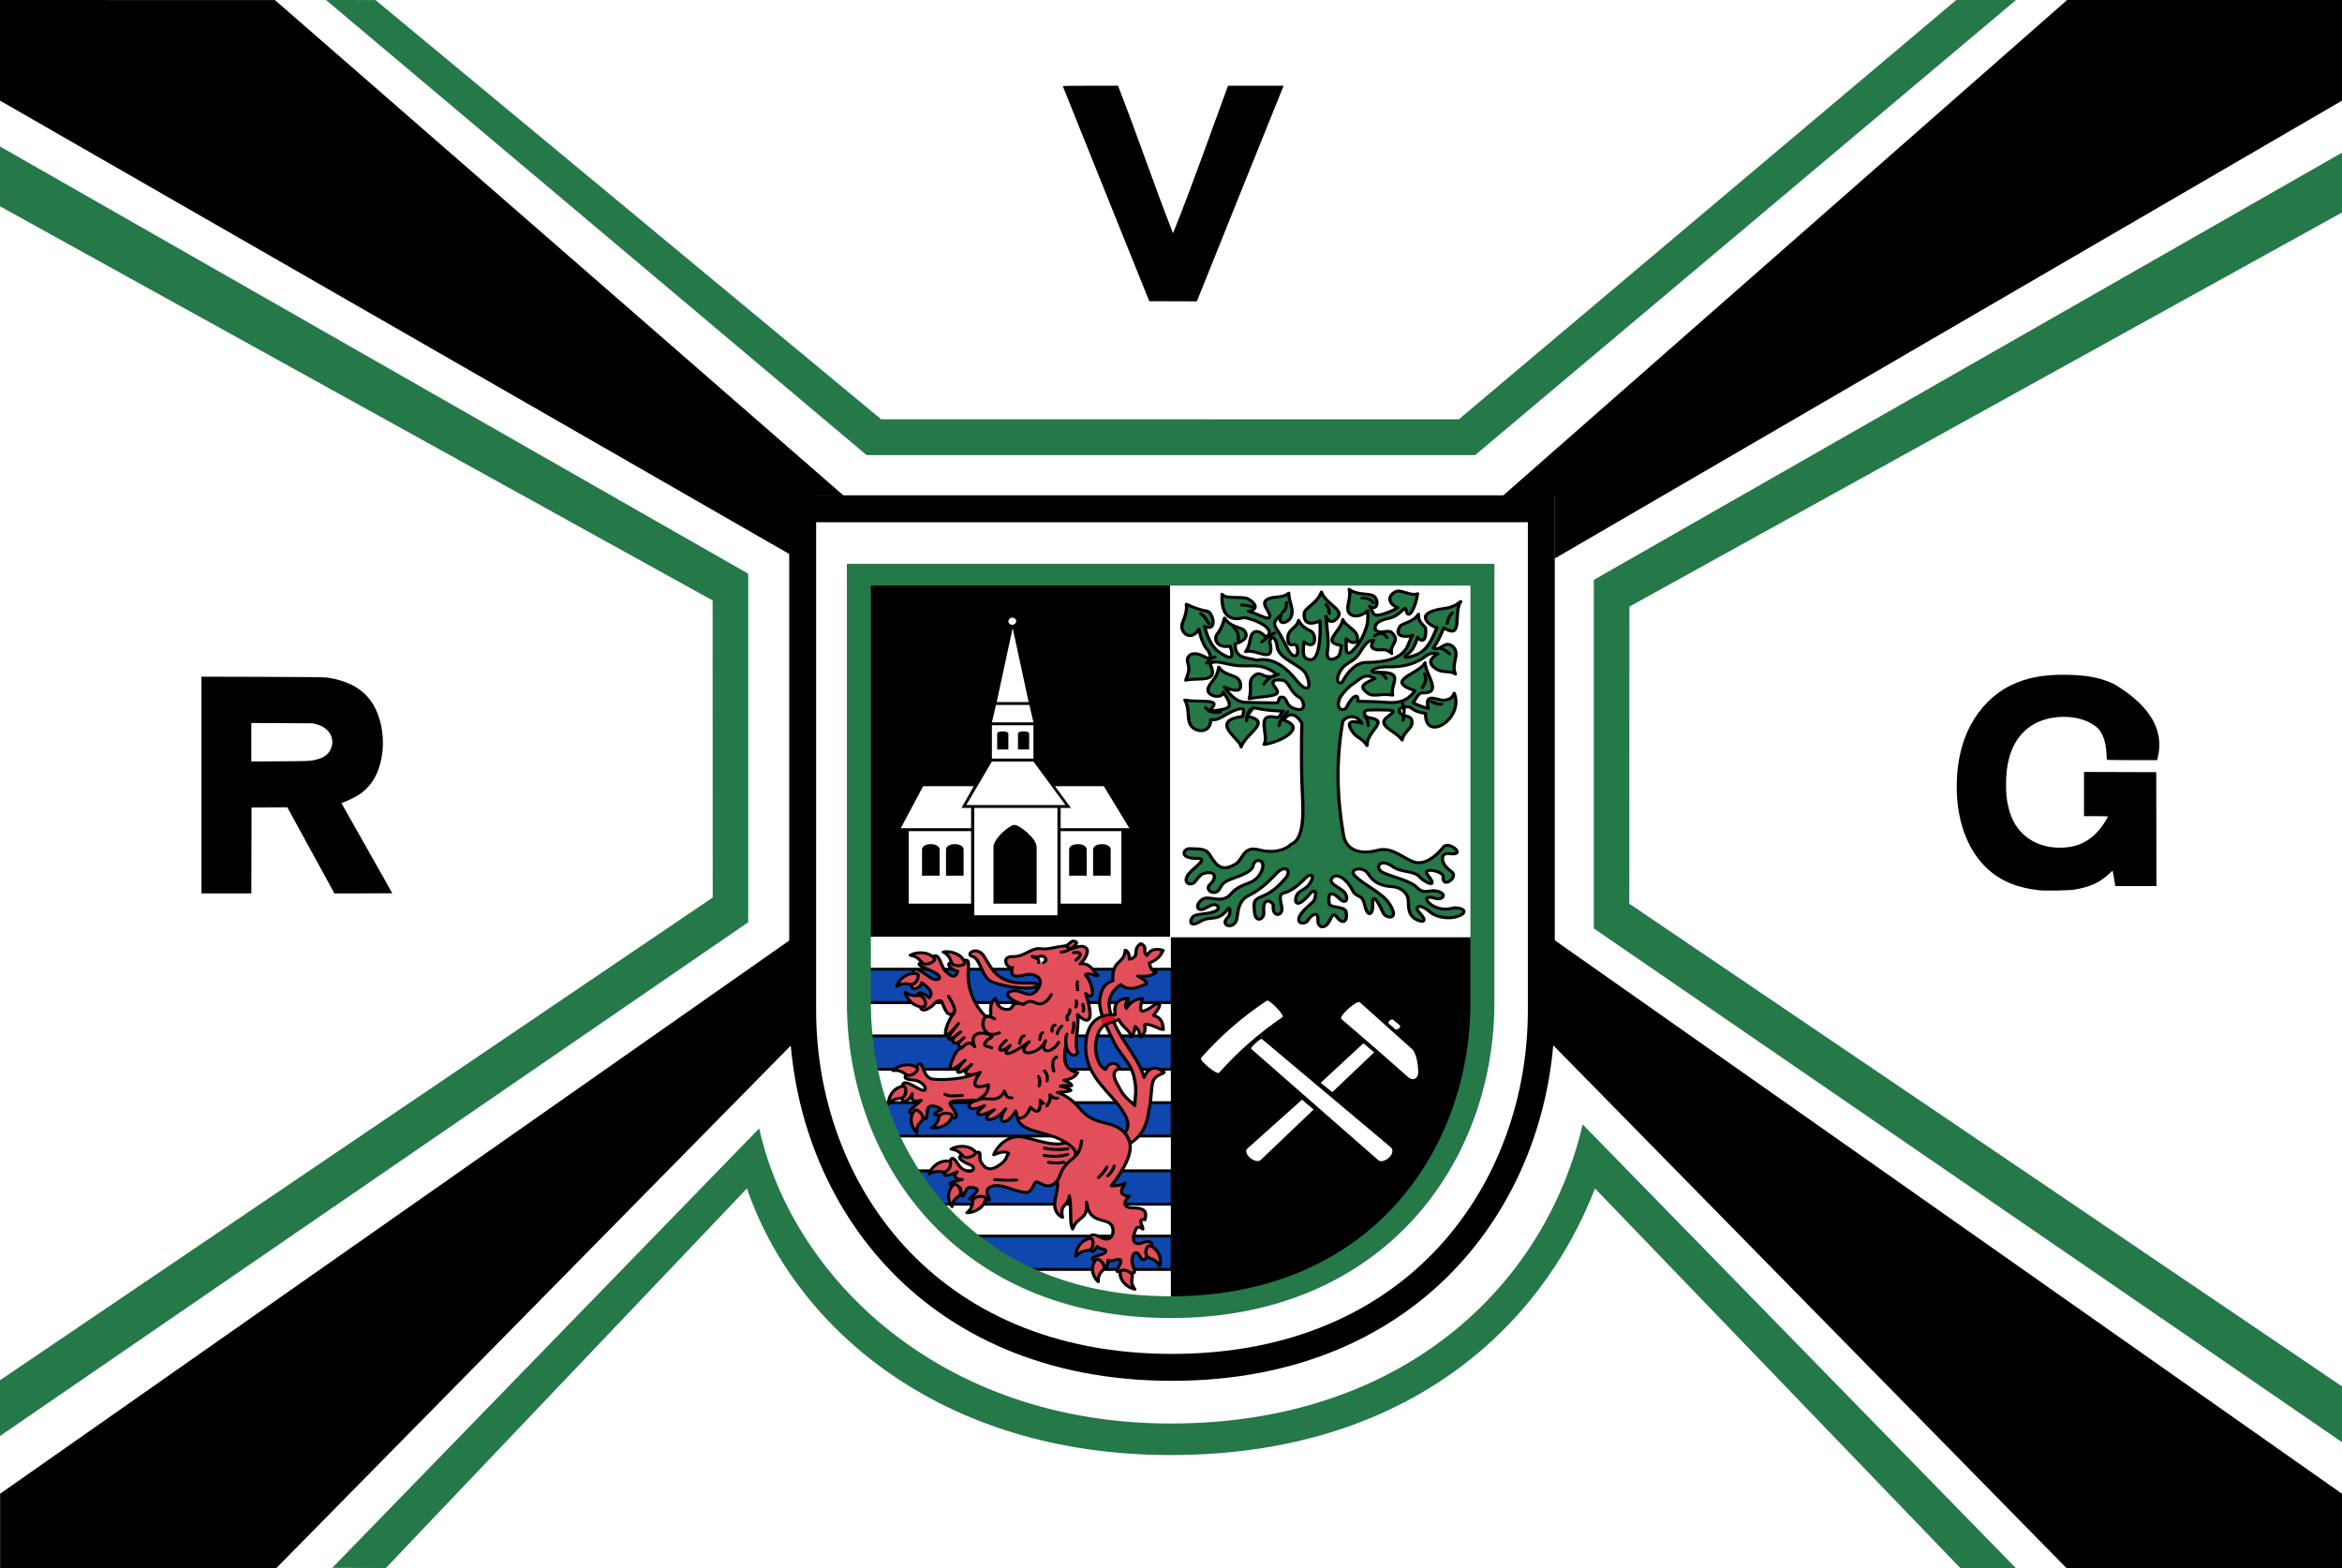 <?xml version="1.0" encoding="UTF-8" standalone="no"?>
<svg
   xmlns:dc="http://purl.org/dc/elements/1.1/"
   xmlns:cc="http://creativecommons.org/ns#"
   xmlns:rdf="http://www.w3.org/1999/02/22-rdf-syntax-ns#"
   xmlns:svg="http://www.w3.org/2000/svg"
   xmlns="http://www.w3.org/2000/svg"
   xmlns:sodipodi="http://sodipodi.sourceforge.net/DTD/sodipodi-0.dtd"
   xmlns:inkscape="http://www.inkscape.org/namespaces/inkscape"
   id="svg16"
   version="1.1"
   viewBox="0 0 300.302 201.083"
   height="760"
   width="1135"
   sodipodi:docname="Ruderverein_Gelsenkirchen_Flagge.svg"
   inkscape:version="0.92.4 (f8dce91, 2019-08-02)"
   inkscape:export-filename="/home/jan/Bilder/Rastergrafik.png"
   inkscape:export-xdpi="96"
   inkscape:export-ydpi="96">
  <rect x="0" y="0" width="300.302" height="201.083" fill="#333333" stroke="none"/>
  <sodipodi:namedview
     pagecolor="#ffffff"
     bordercolor="#666666"
     borderopacity="1"
     objecttolerance="30"
     gridtolerance="30"
     guidetolerance="31"
     inkscape:pageopacity="0"
     inkscape:pageshadow="2"
     inkscape:window-width="2493"
     inkscape:window-height="1385"
     id="namedview78"
     showgrid="true"
     showguides="false"
     inkscape:zoom="1"
     inkscape:cx="747.16557"
     inkscape:cy="313.18053"
     inkscape:window-x="67"
     inkscape:window-y="27"
     inkscape:window-maximized="1"
     inkscape:current-layer="svg16"
     units="px"
     inkscape:snap-global="false">
    <inkscape:grid
       type="xygrid"
       id="grid3932"
       snapvisiblegridlinesonly="true" />
    <sodipodi:guide
       position="0,0"
       orientation="0,1135"
       id="guide2399"
       inkscape:locked="false" />
    <sodipodi:guide
       position="300.302,0"
       orientation="-760,0"
       id="guide2401"
       inkscape:locked="false" />
    <sodipodi:guide
       position="300.302,201.083"
       orientation="0,-1135"
       id="guide2403"
       inkscape:locked="false" />
    <sodipodi:guide
       position="0,201.083"
       orientation="760,0"
       id="guide2405"
       inkscape:locked="false" />
  </sodipodi:namedview>
  <defs
     id="defs10">
    <clipPath
       clipPathUnits="userSpaceOnUse"
       id="clipPath1071">
      <g
         style="fill:#1735a0;fill-opacity:1"
         id="use1073"
         inkscape:label="Clip">
        <g
           style="fill:#1735a0;fill-opacity:1"
           id="g1201">
          <path
             sodipodi:nodetypes="sccsscccscccccs"
             inkscape:connector-curvature="0"
             id="path1199"
             d="m 15.15,191.619 c 0,-8.126 -0.002,-8.319 -0.104,-8.245 -0.057,0.042 -0.391,0.318 -0.743,0.614 -0.352,0.296 -0.653,0.539 -0.67,0.539 -0.017,0 -0.031,-1 -0.031,-2.222 v -2.222 l 0.134,-0.113 c 0.074,-0.062 1.34,-1.113 2.814,-2.336 1.992,-1.653 2.716,-2.224 2.822,-2.224 h 0.142 v 12.264 12.264 h -2.182 -2.182 z"
             style="fill:#1735a0;fill-opacity:1;stroke-width:0.055"
             clip-path="none" />
        </g>
      </g>
    </clipPath>
    <clipPath
       clipPathUnits="userSpaceOnUse"
       id="clipPath1071-6">
      <g
         style="fill:#1735a0;fill-opacity:1"
         id="use1073-7"
         inkscape:label="Clip">
        <g
           style="fill:#1735a0;fill-opacity:1"
           id="g1189">
          <path
             sodipodi:nodetypes="ccccccscccccccccccccccssccaccc"
             inkscape:connector-curvature="0"
             id="path1187"
             d="m 43.431,199.374 c 0.146,-0.311 0.508,-1.051 0.805,-1.644 1.366,-2.725 3.438,-7.104 3.386,-7.156 -0.016,-0.016 -0.101,9.4e-4 -0.189,0.038 -0.229,0.096 -1.282,0.081 -1.879,-0.026 -1.454,-0.261 -2.801,-0.961 -3.916,-2.035 -1.173,-1.13 -1.899,-2.475 -2.218,-4.107 -0.146,-0.747 -0.13,-2.187 0.032,-2.956 0.152,-0.721 0.341,-1.279 0.627,-1.85 1.051,-2.099 2.973,-3.558 5.361,-4.071 0.83,-0.178 2.522,-0.177 3.353,0.002 0.757,0.163 1.295,0.344 1.906,0.642 2.095,1.02 3.578,2.902 4.093,5.194 0.117,0.523 0.166,2.15 0.081,2.745 -0.095,0.67 -0.294,1.38 -0.561,2.007 -0.286,0.671 -2.859,6.245 -4.887,10.59 l -1.488,3.189 -2.386,0.002 -2.386,0.002 0.265,-0.566 z m 4.709,-12.652 c 0.526,-0.192 0.869,-0.431 1.341,-0.933 0.781,-0.831 1.115,-1.741 1.066,-2.911 -0.047,-1.13 -0.382,-1.889 -1.202,-2.722 -0.712,-0.724 -1.32,-0.989 -2.261,-0.986 -0.886,0.002 -1.596,0.32 -2.242,1.003 -1.483,1.568 -1.56,3.867 -0.184,5.52 0.475,0.571 1.072,0.955 1.759,1.131 0.453,0.116 1.259,0.069 1.722,-0.1 z"
             style="fill:#1735a0;fill-opacity:1;stroke-width:0.055"
             clip-path="none" />
        </g>
      </g>
    </clipPath>
    <clipPath
       clipPathUnits="userSpaceOnUse"
       id="clipPath1071-2">
      <g
         style="fill:#1735a0;fill-opacity:1"
         id="use1073-9"
         inkscape:label="Clip">
        <g
           style="fill:#1735a0;fill-opacity:1"
           id="g1195">
          <path
             sodipodi:nodetypes="ccccccccccccssccccssccccccccccccccccsccscs"
             inkscape:connector-curvature="0"
             id="path1193"
             d="m 28.961,200.565 c -3.508,-0.376 -6.239,-2.891 -6.821,-6.281 -0.112,-0.653 -0.11,-2.013 0.003,-2.69 0.31,-1.848 1.383,-3.596 2.906,-4.733 l 0.485,-0.362 -0.518,-0.54 c -0.796,-0.83 -1.257,-1.656 -1.566,-2.81 -0.124,-0.462 -0.142,-0.643 -0.146,-1.44 -0.004,-0.956 0.038,-1.261 0.275,-1.989 0.605,-1.86 2.222,-3.411 4.167,-3.997 0.762,-0.23 1.182,-0.285 2.155,-0.282 1.008,0.002 1.502,0.081 2.32,0.37 0.601,0.212 0.911,0.368 1.49,0.751 1.18,0.78 2.176,2.13 2.535,3.435 0.598,2.176 -0.027,4.469 -1.657,6.087 l -0.427,0.424 0.453,0.329 c 0.919,0.668 1.85,1.79 2.336,2.814 0.493,1.039 0.705,2.032 0.705,3.301 0,1.317 -0.229,2.342 -0.763,3.41 -1.175,2.352 -3.333,3.858 -5.995,4.184 -0.442,0.054 -1.51,0.065 -1.935,0.019 z m 1.563,-3.8 c 0.593,-0.126 1.059,-0.386 1.536,-0.857 1.696,-1.676 1.652,-4.424 -0.097,-6.08 -0.368,-0.349 -0.588,-0.493 -0.997,-0.654 -0.587,-0.231 -1.486,-0.243 -2.131,-0.029 -0.415,0.138 -1.052,0.594 -1.378,0.988 -0.406,0.49 -0.635,0.887 -0.837,1.451 -0.167,0.468 -0.173,0.513 -0.17,1.368 0.003,0.805 0.016,0.919 0.145,1.281 0.239,0.667 0.522,1.112 1.034,1.624 0.529,0.529 0.946,0.772 1.552,0.903 0.469,0.102 0.879,0.103 1.342,0.005 z m -0.097,-12.213 c 1.371,-0.355 2.22,-1.866 1.874,-3.335 -0.297,-1.261 -1.55,-2.105 -2.814,-1.895 -1.471,0.244 -2.407,1.618 -2.114,3.105 0.121,0.612 0.323,1.003 0.727,1.406 0.695,0.691 1.488,0.937 2.327,0.72 z"
             style="fill:#1735a0;fill-opacity:1;stroke-width:0.055"
             clip-path="none" />
        </g>
      </g>
    </clipPath>
  </defs>
  <g
     transform="translate(0,-95.917)"
     style="display:inline"
     id="layer1">
    <rect
       y="122.74"
       x="41.694"
       height="15.502"
       width="21.916"
       id="rect41"
       style="fill:#ffffff;fill-opacity:1;stroke-width:0.265" />
    <rect
       y="128.62"
       x="63.61"
       height="9.622"
       width="43.832"
       id="rect45"
       style="fill:#ffffff;fill-opacity:1;stroke-width:0.265" />
    <path
       id="path53"
       d="m 0,297 c 100.101,0 200.154,0 300.302,0 V 95.917 H 0 Z"
       style="fill:#ffffff;fill-opacity:1;stroke:#ff0000;stroke-width:0.265px;stroke-linecap:butt;stroke-linejoin:miter;stroke-opacity:0"
       inkscape:connector-curvature="0"
       sodipodi:nodetypes="ccccc" />
    <path
       id="path63"
       d="m 169.333,185.875 v 0"
       style="fill:none;stroke:#000000;stroke-width:0.265px;stroke-linecap:butt;stroke-linejoin:miter;stroke-opacity:1"
       inkscape:connector-curvature="0" />
    <g
       id="g2374"
       transform="matrix(0.205,0,0,0.186,108.901,168.503)">
      <path
         id="path2315"
         d="m 5.628,5.57 h 195 v 250 h -195 z"
         inkscape:connector-curvature="0" />
      <path
         id="path2317"
         d="M 201,6 H 396 V 256 H 201 Z"
         inkscape:connector-curvature="0"
         style="fill:#ffffff" />
      <path
         id="path2319"
         d="m 201,256 h 195 c 0,50 4.537,109.82 -35,170 -39.537,60.18 -105,85 -160,85 z"
         inkscape:connector-curvature="0" />
      <path
         id="path2321"
         d="M 201,256 H 6 c 0,50 -4.537,109.82 35,170 39.537,60.18 105,85 160,85 z"
         inkscape:connector-curvature="0"
         style="fill:#ffffff" />
      <path
         id="path2323"
         d="m 283.052,148.052 c -0.244,-11.806 -0.252,-25.065 0,-39.928 -4.385,-7.277 -8.145,-6.841 -11.539,-1.91 15.226,5.121 -1.801,15.346 -12.098,16.812 3.582,-6.069 -6.059,-22.211 7.646,-18.659 2.281,0.635 2.64,-3.206 4.451,-4.262 -14.665,-0.765 -12.159,-1.528 -18.983,-2.293 l -3.722,5.731 c 16.379,3.726 -0.937,11.764 -3.722,21.206 -0.277,-2.578 -3.88,-5.87 -6.7,-9.743 -4.205,-5.778 -2.792,-9.87 7.631,-11.271 0.72,-2.798 1.334,-5.865 -1.303,-5.349 -8.324,1.626 -13.098,9.024 -18.611,7.45 -0.154,10.502 -10.282,8.854 -12.771,3.485 -2.269,-4.897 -0.24,-10.691 -3.421,-16.858 11.098,1.992 24.312,-1.939 15.078,7.642 13.816,-1.472 15.808,-2.165 8.934,-13.182 -0.391,5.376 -11.552,2.796 -9.306,-3.056 1.985,-5.173 5.311,-6.044 6.514,-14.137 4.242,7.43 14.058,3.888 13.586,13.373 -0.218,4.333 -5.758,2.381 -10.049,0.382 3.846,6.168 8.437,10.544 13.214,10.508 6.221,0.159 9.631,0.259 18.983,0.382 2.827,0.037 0.641,-4.226 3.908,-4.012 3.667,0.241 1.488,7.631 10.422,8.597 4.631,0.501 3,-6.932 0.372,-8.406 -5.968,-3.344 -6.409,-11.321 -10.794,-11.845 -3.154,-0.378 -5.853,-0.192 -5.792,1.911 0.06,2.063 2.452,3.835 2.814,5.922 0.644,3.704 -10.556,3.26 -17.68,4.968 2.01,-7.236 -0.732,-11.266 2.234,-14.902 3.527,-4.325 5.667,-1.279 8.375,-0.573 2.646,0.69 10.672,0.203 2.234,-4.585 -7.792,-4.422 -13.47,-1.607 -22.334,-3.056 -5.905,-0.966 -11.402,-3.737 -15.078,-1.146 6.066,14.039 -6.37,9.374 -15.078,11.462 0.86,-3.396 2.954,-6.413 1.303,-11.845 -1.345,-4.424 2.254,-9.403 10.608,-4.203 5.527,3.44 3.041,-3.368 1.489,-5.163 -2.104,-2.426 -3.976,-7.752 -5.211,-13.946 -4.813,9.144 -12.882,2.356 -10.049,-4.968 1.829,-4.73 2.66,-8.351 2.234,-12.227 5.661,2.882 8.714,3.902 13.028,4.776 3.657,0.74 6.58,14.691 -1.675,10.508 2.034,8.231 4.894,15.609 11.353,19.295 4.797,3.23 7.477,2.982 4.653,-5.731 -8.14,1.777 -10.599,-4.877 -7.999,-8.406 1.889,-2.567 3.527,-6.319 4.466,-10.89 3.97,6.168 7.941,5.485 11.911,8.024 4.724,5.497 -2.029,8.814 -5.211,9.743 -0.491,10.539 7.895,9.258 13.4,11.271 8.461,-1.969 16.484,2.414 24.566,13.373 8.321,11.283 9.996,4.389 6.328,-3.821 -2.881,-6.449 -17.107,-9.876 -18.057,-19.104 -0.533,-5.183 -3.102,-8.541 -4.653,-3.439 3.649,16.934 -7.544,4.893 -15.078,7.068 2.783,-3.417 2.421,-8.542 3.765,-11.531 1.355,-3.009 4.421,-3.851 8.891,1.405 6.164,-3.576 -1.147,-10.366 -13.4,-13.373 -9.783,2.925 -14.598,-2.161 -13.958,-16.048 2.204,3.763 13.038,0.962 16.52,3.314 6.579,4.442 4.405,7.96 -0.142,8.34 5.791,1.678 11.179,5.617 13.028,4.585 2.817,-3.226 -8.514,-11.111 1.303,-13.755 3.632,-0.978 7.321,-0.118 10.98,-3.247 0.165,6.856 3.585,11.05 1.303,16.621 -1.679,4.097 -8.767,6.14 -6.142,-1.528 -4.606,4.23 -5.202,5.849 -2.234,10.508 3,4.712 5.525,11.492 7.445,14.711 2.641,4.429 5.532,3.545 5.211,-0.956 -0.607,-8.5 -5.575,0.777 -6.142,-7.642 -0.473,-7.025 6.103,-7.883 6.7,-12.992 2.448,5.013 5.357,5.899 7.999,7.642 3.138,2.063 3.495,13.781 -4.652,7.256 -0.342,5.57 -1.715,11.865 4.094,12.227 5.662,0.353 6.473,-16.23 5.955,-26.747 -3.357,1.816 -10.373,3.968 -9.864,-4.968 0.243,-4.253 7.882,-6.601 10.794,-14.902 2.792,8.597 14.422,11.917 10.049,17.767 -2.137,2.859 -5.177,4.317 -7.258,-1.146 0.858,11.516 2.02,17.53 0.931,24.263 -0.726,4.501 1.353,7.682 6.7,3.63 0.976,-0.74 1.564,-3.869 2.048,-7.642 -12.956,-2.402 -0.653,-8.77 0.931,-17.958 0.494,2.925 6.059,5.963 8.091,9.381 2.748,4.619 0.051,9.779 -6.039,3.992 0.33,5.173 -1.767,16.643 7.009,4.406 1.909,-2.66 3.928,-6.49 5.83,-13.003 0.583,-1.995 1.028,-6.35 0.558,-10.699 -5.637,5.327 -11.058,4 -12.166,-0.007 -1.032,-3.715 2.107,-9.735 0.627,-14.894 4.204,3.679 10.517,2.925 13.98,3.941 5.096,1.496 4.277,12.038 -1.138,7.713 2.619,4.548 1.433,8.031 9.12,5.163 4.848,-1.813 6.93,-2.999 8.375,-4.203 -4.55,-1.783 -7.465,-7.094 -1.489,-10.89 3.349,-2.127 9.541,3.334 13.958,1.337 -1.089,8.72 -5.809,19.868 -7.258,10.89 -0.545,-3.376 -3.462,4.524 -10.794,6.113 -6.542,1.418 -8.806,3.922 -8.561,7.45 3.03,4.381 7.921,-0.486 10.608,2.484 5.67,6.266 -1.947,7.887 -0.186,14.328 -3.85,-4.449 -7.252,-1.504 -10.794,-3.056 -3.234,-1.417 -1.235,-4.202 -0.558,-6.113 -4.505,-0.489 -7.294,6.899 -10.019,10.724 -2.908,4.087 -7.771,5.233 -10.27,9.527 -4.904,8.423 -0.398,10.699 0.745,8.406 3.941,-7.906 9.079,-13.343 14.889,-13.373 29.056,-0.141 25.226,-14.657 29.216,-18.723 -2.358,0.999 -12.724,2.371 -7.999,-6.113 1.431,-2.57 8.127,-2.536 11.539,-8.406 -0.312,6.281 4.203,7.696 4.452,9.948 0.591,5.343 -0.985,11.29 -5.009,5.908 -1.638,6.31 -4.109,10.107 -5.769,11.271 -6.462,4.53 3.413,2.262 7.445,-0.573 5.498,-3.867 7.797,-10.495 10.422,-17.385 -3.215,-0.285 -15.179,-9.121 1.489,-12.609 4.236,-0.887 8.222,-0.642 13.4,-5.349 -4.902,8.369 1.858,26.839 -10.608,18.149 -2.041,5.597 -4.37,10.722 -6.514,13.946 3.471,2.158 6.118,-2.813 9.11,-2.555 2.713,0.235 5.383,3.158 5.039,7.522 -0.321,4.017 -2.297,7.759 -0.372,12.992 -3.101,-2.611 -7.504,-0.58 -11.539,-3.247 -6.784,-4.485 -3.408,-8.156 0.558,-10.699 -5.643,-1.463 -7.34,1.802 -10.236,3.63 -5.95,4.087 -13.29,5.499 -21.217,5.349 -8.839,-0.167 -12.582,4.073 -7.069,3.821 18.881,-0.861 8.528,7.256 10.236,15.665 -7.196,-1.496 -11.655,1.555 -15.261,-1.146 -7.795,-5.84 0.098,-7.757 4.094,-10.315 -6.329,-4.418 -9.779,1.063 -13.214,3.439 -2.844,1.966 -5.264,4.604 -8.375,9.361 -3.839,9.394 2.666,9.835 3.908,7.068 4.156,-9.258 7.763,-9.615 7.069,-4.203 5.561,0.166 9.93,0.128 18.239,0.765 6.108,0.468 12.36,0.016 17.494,-8.024 -19.915,-7.184 2.854,-11.452 6.328,-19.295 0.484,9.004 11.616,21.503 -2.234,20.824 -1.737,0.143 -3.474,3.825 -5.211,6.878 2.01,1.077 4.532,2.241 9.492,3.821 -2.903,-12.439 6.898,-4.571 10.608,-5.731 2.716,-0.849 4.251,-0.945 5.583,-4.776 2.7,7.256 -0.118,15.225 -4.839,19.675 -6.35,5.989 -13.357,5.173 -13.028,-5.731 -4.263,-0.686 -7.522,-1.99 -9.306,-4.203 -2.854,-0.765 -7.139,-0.082 -7.069,1.91 0.208,6.179 8.162,1.654 7.817,8.788 -0.213,4.409 -4.994,5.801 -6.142,11.845 -3.421,-5.689 -12.237,-8.133 -11.353,-12.992 0.664,-3.651 10.729,-7.365 2.606,-7.642 -2.987,-0.102 -7.196,-0.255 -12.656,0 -3.156,0.124 -3.1,4.58 1.303,5.349 12.467,2.181 -2.127,9.008 -1.861,19.104 -2.668,-4.771 -6.029,-5.426 -7.999,-8.024 -5.128,-6.739 -3.745,-10.62 4.839,-7.256 -4.444,-8.142 -11.639,-3.673 -12.098,-0.765 -4.14,26.324 -3.625,51.41 0.558,77.946 1.488,9.436 9.414,13.774 21.217,10.315 8.268,-2.421 13.789,3.56 21.403,7.45 7.189,3.674 14.705,-2.514 19.914,-9.743 3.307,-4.588 15.128,6.321 3.536,4.585 -5.675,-0.85 -5.999,6.751 1.303,12.227 5.249,3.935 -5.922,12.525 -5.029,3.63 0.38,-3.77 -13.891,-6.962 -9.678,-1.146 7.487,10.335 -2.345,4.639 -4.466,1.91 -4.309,-5.541 -11.524,-2.995 -17.68,-7.833 -8.009,-6.292 -11.65,1.463 -5.583,4.394 7.226,3.493 16.65,5.214 21.403,10.508 3.783,4.214 7.082,1.522 10.608,1.91 8.335,0.918 5.997,7.132 0.186,5.163 -11.536,-3.92 -1.342,10.681 10.794,6.878 4.253,-1.333 12.134,2.031 3.722,5.54 -4.331,1.806 -12.788,1.638 -17.866,-3.247 -5.574,-5.364 -10.439,-4.261 -6.142,0.956 6.101,7.406 0.324,6.375 -3.164,3.821 -3.15,-2.306 -3.878,-5.827 -3.908,-11.845 -0.029,-5.89 -5.085,-9.851 -10.236,-10.125 -6.613,-0.352 -11.568,-2.827 -14.889,-8.788 -3.193,-5.732 -12.902,-3.391 -8.189,1.528 6.772,7.069 17.233,11.499 21.775,19.675 6.283,11.31 -2.669,9.351 -4.094,5.922 -4.685,-11.27 -7.154,-13.236 -6.7,-5.349 0.318,5.517 -2.983,9.545 -5.029,-0.573 -1.624,-8.043 -5.063,-3.925 -7.817,-10.315 -2.786,-6.464 -9.533,-12.515 -12.656,-7.833 -2.331,3.494 4.019,5.857 7.258,8.98 3.385,3.259 2.427,10.555 -2.792,4.777 -2.846,-3.151 -7.551,-6.22 -6.142,3.63 0.48,3.354 9.984,1.533 10.608,5.922 0.982,6.901 -2.245,8.815 -5.955,3.247 -2.762,-4.146 -3.679,2.465 -5.769,4.968 -3.249,3.887 -6.254,1.397 -5.955,-3.056 0.391,-5.829 -4.029,-3.939 -6.7,1.146 -2.815,2.913 -8.295,0.91 -3.164,-6.113 3.107,-4.252 7.477,-7.026 7.999,-9.552 1.426,-6.843 -1.403,-5.505 -2.978,-3.439 -11.098,14.56 -10.3,1.393 -6.7,-1.146 3.318,-2.339 4.909,-3.315 5.955,-4.968 4.904,-7.744 0.402,-7.502 -1.861,-4.968 -5.793,6.489 -9.452,9.442 -14.331,10.89 -2.703,0.802 -1.75,5.142 -0.931,8.98 1.487,6.97 -5.971,8.211 -5.211,-0.382 0.231,-2.61 -7.029,-7.414 -5.955,4.394 0.451,4.979 -5.118,7.862 -5.769,0 -0.496,-5.992 -0.977,-8.365 3.908,-10.508 7.556,-3.314 11.028,-7.377 15.448,-12.8 4.172,-5.118 0.097,-10.172 -5.955,-3.056 -6.313,7.423 -10.774,11.431 -17.308,15.092 -5.931,3.322 -6.328,9.76 -7.069,15.283 -1.175,8.72 -11.485,5.661 -5.583,-0.573 1.58,-1.669 1.601,-8.242 -0.186,-5.54 -6.088,9.191 -10.723,4.283 -16.937,8.406 -7.069,4.689 -6.861,-0.357 -5.211,-2.675 2.196,-3.079 8.378,-1.605 14.148,-4.203 4.407,-1.985 1.072,-6.034 -2.606,-4.012 -1.371,0.753 -4.094,2.293 -4.094,2.293 -3.783,2.118 -6.339,-2.007 -1.489,-6.305 4.258,-3.774 12.271,3.715 18.239,-4.012 6.638,-8.595 14.088,-5.249 18.611,-14.523 4.493,-9.217 -3.778,-11.192 -4.839,-4.777 -0.858,5.19 -12.533,8.283 -15.82,10.125 -3.333,1.871 -3.321,2.541 -5.211,5.922 -2.949,5.274 -9.758,0.511 -5.769,-3.439 3.832,-3.795 4.14,-9.627 -3.722,-7.45 -1.88,0.52 -3.356,2.141 -5.583,5.54 -2.518,3.842 -8.447,1.291 -4.28,-4.968 2.881,-4.326 13.245,-11.023 5.397,-10.89 -11.813,0.201 -8.394,-7.115 -4.466,-6.687 3.659,0.399 9.617,-0.782 12.098,3.821 5.105,9.47 8.415,11.549 16.008,7.068 5.354,-3.16 4.944,-13.106 14.889,-10.125 8.324,2.495 16.118,0.704 20.286,-3.821 9.971,-4.435 7.009,-28.697 6.7,-43.749 z"
         inkscape:connector-curvature="0"
         style="fill:#257847;fill-opacity:1;stroke:#000000;stroke-width:2.026;stroke-linecap:round;stroke-linejoin:round" />
      <path
         id="path2325"
         d="m 340.349,312.97 3.768,3.482 c 1.653,1.528 -1.64,3.917 -2.783,2.805 l -3.986,-3.877 c -0.736,-0.716 1.504,-3.793 3,-2.41 z m -32.529,-0.622 c -1.967,-1.849 9.738,-13.323 11.541,-11.541 l 32.574,32.2 c 2.716,2.685 3.907,10.384 3.909,16.38 1e-4,3.335 -2.794,6.442 -6.515,2.792 -14.925,-14.639 -28.566,-27.672 -41.509,-39.834 z m -12.975,43.984 7.291,6.438 26.15,-27.462 -6.701,-6.242 z m -45.836,45.31 c -3.326,3.281 5.132,11.217 8.386,7.799 l 33.03,-34.694 -7.269,-6.787 z m 2.32,-68.785 c -0.718,-0.694 6.01,-7.41 6.701,-6.769 l 80.38,74.42 c 4.67,4.324 -4.351,12.247 -7.559,9.149 z m -20.04,16.538 c -1.339,1.649 -12.597,-8.585 -11.3,-10.206 12.313,-15.384 26.438,-28.769 41.22,-39.556 1.412,-1.03 11.292,10.223 9.833,11.323 -15.11,11.387 -27.614,23.485 -39.755,38.439 z"
         inkscape:connector-curvature="0"
         style="fill:#ffffff" />
      <g
         id="g2331"
         style="stroke:#000000;stroke-width:2;stroke-linecap:round;stroke-linejoin:round">
        <path
           id="path2327"
           d="m 70,462 h 132 v 23 H 99 C 88.309,477.333 78.461,469.667 70,462 Z M 35,417 h 167 v 23 H 49 C 43.685,432.333 38.6,424.667 35,417 Z M 15,370 h 187 v 23 H 23 Z M 7,324 h 195 v 23 H 10 Z M 6,278 h 196 v 23 H 6 Z"
           inkscape:connector-curvature="0"
           style="fill:#0f47af" />
        <path
           id="path2329"
           d="m 172.43,390.64 c 4.555,-5.741 0.159,-14.13 -8.376,-24.57 -9.05,-11.07 -18.74,-22.409 -15.636,-41.32 1.964,-11.968 9.196,-15.836 17.869,-15.263 -1.035,-7.278 1.487,-11.204 8,-11.355 -1.01,3.02 -2.313,5.297 -0.931,6.887 1.673,-3.306 4.249,-6.05 9.865,-6.887 -0.461,3.414 -2.103,7.813 0.186,8.935 6.143,-2.02 6.887,-5.611 10.61,-5.212 0.43,2.01 -1.179,4.01 -3.723,8 5.537,1.698 5.791,6.096 6.143,9.679 -3.143,0.073 -6.858,-3.791 -11.541,-3.537 -0.247,2.667 1.278,4.449 -2.606,8.935 -1.234,-1.714 -0.117,-4.832 -3.537,-7.446 -0.46,4.497 -1.485,5.606 -2.42,7.259 -0.647,-4.995 -4.928,-5.661 -7.818,-12.1 -3.971,2.454 -10.163,1.744 -12.844,9.679 -4.102,12.143 0.552,23.442 4.654,24.757 1.329,-4.504 6.63,-6.227 8.749,-0.745 -6.527,2.642 -2.319,8.987 0.186,14.15 3.038,6.257 6.205,7.975 9.307,11.541 0.135,-6.611 1.584,-10.234 -0.558,-20.1 -2.214,-10.198 -9.115,-15.248 -13.216,-25.315 -2.763,-6.783 -9.993,-20.525 -7.818,-29.969 0.928,-4.03 1.843,-8.6 7.818,-10.61 -0.62,-15.201 7.183,-11.147 7.818,-21.22 1.561,0.726 2.533,2.628 2.606,6.329 7.3,-2.126 1.283,-6.506 7.07,-10.796 4.831,2.336 0.761,5.41 3.909,8.19 2.236,-4.523 5.837,-4.95 10.05,-3.537 -1.305,2.73 -2.268,5.832 -8.562,8.749 0.552,2.809 1.29,5.471 4.281,6.329 -2.444,2.272 -6.121,3.31 -11.541,2.606 2.55,1.799 6.113,3.599 5.398,5.398 -6.582,3.056 -10.947,4.976 -16.01,0.558 -4.695,3.502 -9.08,9.01 -6.515,19.17 4.512,17.87 17.849,30.589 21.03,44.86 3.385,-8.738 8.466,-7.097 11.913,-4.095 2.693,1.433 -4.203,1.232 -6.161,6.392 -1.456,3.839 -1.094,14.12 -2.588,19.668 -0.926,10.09 -4.548,18.766 -11.92,23.406 -0.493,-2.218 -1.657,-4.901 -3.158,-7.398 z M 102.26,269.28 c 7.818,0.16 11.409,-6.493 17.869,-5.398 4.092,0.693 9.525,-1.489 14.287,-1.86 3.166,-0.247 4.139,-4.107 6.375,-3.352 3.522,1.189 -0.858,3.723 -2.792,5.584 3.352,-0.853 7.505,-3.719 10.238,-0.745 1.831,1.993 -0.467,7.595 -3.909,10.796 5.917,-0.99 8.02,4.372 11.168,8 -0.563,1.078 -6.68,-2.818 -7.818,-0.372 4.178,4.309 7.294,19.859 0.186,12.844 5.235,17.671 2.676,22.844 -5.03,14.519 1.055,9.927 -2.416,18.34 0,26.25 -1.537,3.479 -6.461,1.737 -7.259,-5.584 -1.926,10.21 -1.22,17.572 7.259,19.359 -2.535,4.22 -5.079,4.312 -8.562,5.212 1.682,1.138 4.04,1.263 4.84,3.723 -0.098,0.501 -4.805,-0.604 -7.07,0.372 2.761,0.875 6.106,1.633 6.515,2.978 -2.792,1.263 -5.584,0.92 -8.376,1.303 6.664,2.616 10.511,6.657 14.15,11.355 5.767,7.451 10.88,8.423 17.869,10.424 5.478,1.568 10.88,4.794 13.03,11.913 2.2,7.286 -2.846,18.769 -11.355,30.713 2.687,0.046 5.389,0.036 8.562,-1.861 -2.56,4.632 -3.953,8.711 2.792,8.935 -4.373,4.247 -3.649,8.208 2.048,8.19 9.228,-0.029 8.427,4.02 7.632,8.19 -4.974,-1.224 -1.326,3.836 -1.285,6.413 -3.783,-3.239 -4.341,-0.135 -5.23,2.521 -1.765,5.28 -0.262,9.01 5.03,6.887 5.445,-2.19 7.718,10e-5 3.351,5.77 0.408,2.385 -2.244,9.574 -4.84,3.909 -3.076,-6.712 -6.04,0.075 -4.84,4.84 1.39,5.529 3.399,8.7 -4.84,4.467 -6.338,2.364 -5.175,0.617 -3.351,-3.351 3.72,-8.09 -4.574,-1.594 -7.07,-3.537 -0.225,6.04 -2.679,7.685 -5.212,1.675 -10.947,-3.97 1.01,-4.609 2.978,-6.701 3.114,-3.306 -2.876,-2.168 -4.541,-4.55 -3.698,6.891 -4.33,2.032 -5.139,-2.151 -0.387,-7.07 2.523,-6.903 8.19,-3.723 6.807,3.82 8.619,-6.375 5.212,-9.679 -4.152,-4.03 -13.381,-0.592 -14.891,-14.891 0.91,12.844 -5.501,8.935 -8.749,18.428 -2.198,-4.522 -0.409,-14.586 -2.048,-22.895 -0.699,7.379 -6.159,5.472 -4.281,14.891 -10.08,-5.845 -1.017,-19.02 -3.537,-24.943 -6.807,8.441 -12.142,-2.943 -13.96,1.675 -3.117,7.918 -5.545,6.261 -9.121,5.398 -6.26,-1.511 -12.04,-5.294 -17.12,-3.723 -9.652,2.981 5.273,14.02 -7.446,8.19 l -5.212,0.745 c -7.291,1.821 11.642,-8.13 -2.048,-8 -2.633,0.024 -4.118,13.316 -5.398,0.372 -4.993,-1.408 -12.336,-2.837 1.117,-5.77 -3.738,-0.458 -6.303,-1.502 -3.164,-5.398 -7.781,4.04 -10.207,3.585 -5.584,-2.792 2.544,-13.698 4.976,-1.862 8.749,0.745 6.699,4.628 9.438,-1.377 4.467,-2.978 -2.332,-0.751 -13.203,-7.268 1.117,-6.329 8.344,-5.469 4.097,0.79 6.143,4.654 3.224,6.091 7.096,5.734 12.1,1.675 4.602,-3.733 3.469,-5.415 5.212,-7.632 -2.606,-2.323 -6.701,-0.014 -9.307,0.931 2.624,-7.04 9.594,-13.616 17.497,-12.285 8.701,1.466 19.323,7.03 27.549,3.909 -9.912,-7.511 -24.699,-6.629 -29.41,-14.519 -0.524,-0.878 -1.311,-4.799 -1.861,-7.259 -6.48,11.603 -12.728,8.227 -6.329,-1.489 -7.57,10.759 -18.19,8.739 -7.07,0.558 -7.442,4.568 -15.651,5.555 -6.143,-2.792 -10.69,5.647 -13.148,-1.451 -4.467,-3.723 l -13.96,0.372 c -5.077,0.949 -2.918,2.84 -1.142,5.537 2.125,3.227 4.02,9.65 -4.256,4.328 -3.695,0.508 -12.743,0.815 -2.978,-3.723 -2.296,-2.551 -8.695,-4.334 -8.935,0.372 -0.539,10.583 -2.132,4.244 -5.956,2.792 -10.499,-0.288 -2.195,-4.587 2.048,-9.679 -4.293,1.384 -6.738,0.586 -5.584,-4.467 -1.324,4.868 -8.949,9.371 -5.212,-0.745 -4.493,-15.97 11.523,1.547 13.216,-2.048 1.056,-2.241 -3,-6.156 -6.515,-6.515 -6.865,-0.701 -8.48,-2.048 -0.931,-6.143 7.501,-14.02 4.099,4.519 12.471,5.398 8.188,0.86 19.364,-0.42 24.943,-3.164 -5.344,0.45 -6.494,-1.388 -0.931,-6.887 -11.47,10.889 -10.186,3.213 -3.909,-2.978 -9.472,8.943 -11.268,7.438 -7.621,-1.217 0.804,-1.909 2.139,-6.111 5.201,-7.346 -0.884,-1.396 -4.372,-1.057 1.675,-7.07 -5.61,7.363 -11.477,2.585 -2.048,-3.909 -10.06,9.31 -9.583,4.808 -1.385,-5.81 -13.351,18.556 -7.27,-1.666 -2.896,-7.03 -2.186,1 -3.949,2.788 -7.446,-7.632 -0.366,-1.091 -2.325,-2.187 -5.067,1.384 -1.948,2.539 -10.282,8.841 -8.335,-2.874 -4.763,-5.695 0.784,-6.748 5.398,-1.489 2.707,-3.83 0.34,-6.489 -4.653,-10.424 -0.374,4.345 -10.211,7.409 -4.653,-2.42 -2.744,-11.599 3.378,-6.255 10.05,-1.117 3.785,2.914 8.646,0.774 3.537,-2.978 -5.369,-3.943 -17.937,-6.695 -4.84,-8 6.858,-11.261 7.472,3.481 10.796,6.515 2.163,1.974 5.8,6.593 7.632,0 -5.42,-1.091 -9.424,-8.345 0.372,-5.03 8.405,-6.402 5.967,0.265 6.143,8.19 0.263,11.835 4.897,21.05 10.424,27.549 7.556,2.115 0.103,-5.345 6.515,-12.1 1.595,6.633 4.906,8.383 8.798,7.55 2.888,-0.618 0.782,-5.665 8.886,-3.269 -6.427,-1.656 -14.485,-7.66 -6.701,-9.307 5.374,-1.137 10.311,6.362 15.263,-0.745 1.811,-2.599 3.245,-6.812 0,-9.121 -4.438,-3.158 -7.485,-0.759 -11.541,-0.372 -3.433,0.327 -5.422,-0.873 -3.909,-5.956 -2.619,1.943 -8.176,-7.617 0.186,-7.446 z"
           inkscape:connector-curvature="0"
           style="fill:#e34e5b;fill-opacity:1" />
      </g>
      <path
         id="path2333"
         transform="translate(1,-1)"
         d="m 121.49,272.45 a 1.909,1.974 0 1 1 -3.817,0 1.909,1.974 0 1 1 3.817,0 z"
         inkscape:connector-curvature="0"
         style="fill:#ffffff" />
      <g
         id="g2341"
         style="stroke:#000000;stroke-width:2;stroke-linecap:round;stroke-linejoin:round">
        <path
           id="path2335"
           d="m 126.35,295.46 c -1.211,2.797 -5.057,8.408 -9.752,5.764 -3.927,-2.211 -5.846,-0.314 -7.811,0.963 m 9.652,-28.734 c 0.573,-3.479 -2.75,-2.969 -4.049,-4.327 4.944,1.395 4.876,-0.926 6.588,-0.109 2.427,1.159 2.56,3.267 0.47,4.505 m 18.841,-6.932 c 3.922,-0.975 6.179,0.966 1.429,5.203 m -6.351,-9.805 c 5.02,2.61 -0.257,3.82 -2.783,4.281 m 9.429,33.532 c 0.189,1.71 0.105,2.884 -0.282,4.281 m 0.981,-17.488 c -0.521,1.866 0.006,3.732 0.113,5.597 m -4.917,13.716 c 0.169,4.585 -2.622,2.862 -1.467,7.05 m 9.675,-10.787 c 0.428,2.199 0.564,3.359 0.245,4.808 m -5.947,7.914 c 0.146,2.676 -0.258,4.802 -0.808,6.782 m -6.637,-4.458 c -1.498,1.119 -2.469,3.02 -2.914,5.203 m -1.367,-5.947 c -1.151,0.498 -2.097,1.355 -1.861,4.281 m -5.902,0.998 c -1.534,1.08 -1.548,2.92 -1.73,4.676 m -9.811,-2.574 c -1.713,0.556 -2.469,2.547 -2.783,5.203 M 62.1,296.696 c 2.275,4.22 5.116,9.607 3.14,11.52 m 25.597,3.959 c -7.844,-5.218 -7.613,3.954 -6.913,5.998 0.405,1.183 2.359,7.138 9.922,3.68 m 37.07,6.588 c -3.849,7.454 -12.307,8.406 -8.148,-1.176 -3.866,10.255 -20.469,11.891 -10.295,0.708 -10.774,8.99 -19.02,11.639 -11.816,2.512 -7.192,6.608 -9.117,2.606 -2.534,-3.421 m 38.01,-4.252 c -1.265,2.288 -0.299,5.741 -0.87,10.853 m -5.623,4.82 c -2.602,1.569 -2.987,4.952 -1.73,9.678 m -5.765,0.041 c 1.969,2.261 1.805,4.785 1.561,6.782 m -5.37,-3.05 c 1.2,2.388 0.909,4.477 0.376,6.519 m -16.976,8.217 c -3.344,0.442 -3.909,-2.266 -4.709,-4.708 -4.104,9.752 -11.512,2.83 -17.09,6.486 5.386,-3.866 6.891,-5.474 7.088,-10.796 -10.532,3.847 -10,-0.929 -5.152,-8.618 -2.107,1.148 -3.669,1.287 -4.359,1.67 m -6.883,14.345 c -3.718,0.058 -7.738,1.024 -10.812,-0.852 m 70.47,2.636 c -2.524,0.604 -3.522,-1.038 -4.769,-2.312 0.594,3.512 -0.738,5.484 -1.83,7.646 m -2.104,-1.741 c -0.706,0.532 -1.412,-1.053 -2.118,-2.178 0.296,9.963 -2.614,8.561 -6.136,4.987 -1.667,4.311 -3.612,7.694 -7.69,7.526 m -0.981,42.536 c -6.387,0.541 -9.202,-0.108 -13.707,-0.194 m 45.686,-21.28 c -3.863,0.703 -9.08,0.822 -14.629,-0.457 m 14.525,4.28 c -3.651,1.467 -8.907,1.725 -14.629,0.727 m 12.259,4.725 c -3.165,0.62 -5.541,0.732 -9.495,0.069 m 20.602,-14.806 c -0.46,4.702 -1.595,8.862 -5.415,12.05 m -4.954,-11.1 c 3.081,1.56 9.884,6.978 5.02,11.09 -8.957,7.582 -7.144,12.181 -10.533,16.586 m 31.719,-10.58 c -1.717,3.663 -3.435,5.162 -5.152,7.177 m 9.76,-7.967 c -1.141,3.84 -2.615,5.346 -4.099,6.782 m -72.59,-88.23 c -2.547,-1.252 -5.462,-0.791 -3.96,-3.62 1.85,-3.486 3.527,-2.261 4.295,-4.379 -5.108,-3.66 -15.09,-3.422 -10.969,7.262 -3.01,-4.621 -5.675,-1.863 -8.338,1.069"
           inkscape:connector-curvature="0"
           style="fill:none" />
        <path
           id="path2337"
           d="m 35.06,293.88 c 0.526,4.521 5.269,10.393 11.401,10.04 2.504,-0.144 0.892,-7.89 -2.877,-7.749 -2.556,0.096 -5.161,0.517 -8.523,-2.29 z m -5.344,-4.108 c 1.01,-4.439 6.348,-9.771 12.407,-8.765 2.474,0.411 0.045,7.94 -3.688,7.398 -2.532,-0.368 -5.077,-1.065 -8.719,1.367 z m 8.396,-21.37 c 3.771,-2.549 11.315,-2.782 15.05,2.098 1.523,1.993 -5.4,5.821 -7.751,2.871 -1.594,-2 -2.974,-4.25 -7.294,-4.969 z m 20.654,-2.252 c 4.418,-1.094 11.581,1.288 13.401,7.154 0.743,2.396 -7.08,3.604 -8.266,0.024 -0.807,-2.427 -1.327,-5.01 -5.135,-7.178 z m 135.39,216.52 c 1.449,-4.315 -0.343,-11.647 -6.04,-13.938 -2.327,-0.935 -4.166,6.759 -0.696,8.237 2.354,1 4.89,1.73 6.737,5.701 z m -15.56,15.965 c -4.464,-0.888 -9.935,-6.088 -9.09,-12.171 0.345,-2.484 7.936,-0.255 7.492,3.491 -0.301,2.54 -0.93,5.103 1.597,8.68 z m -22.886,-5.208 c -3.356,-3.075 -5.335,-10.359 -1.457,-15.12 1.584,-1.945 6.917,3.899 4.594,6.872 -1.575,2.02 -3.443,3.88 -3.138,8.249 z m -13.919,-17.521 c -0.474,-4.527 2.874,-11.292 8.935,-12.285 2.475,-0.406 2.593,7.505 -1.117,8.19 -2.516,0.465 -5.15,0.622 -7.818,4.095 z m -68.2,-30.01 c 4.549,0.165 11.07,-3.633 11.651,-9.748 0.237,-2.497 -7.664,-2.077 -8.095,1.67 -0.293,2.541 -0.271,5.18 -3.555,8.08 z m -9.286,-4.215 c -2.791,-3.596 -3.517,-11.11 1.108,-15.15 1.889,-1.651 6.162,5.01 3.373,7.547 -1.892,1.722 -4.046,3.246 -4.48,7.604 z M 50.026,419.18 c 0.98,-4.445 6.292,-9.807 12.357,-8.835 2.477,0.397 0.09,7.94 -3.646,7.418 -2.534,-0.353 -5.083,-1.036 -8.711,1.417 z m 13.677,-17.13 c 3.703,-2.647 11.239,-3.076 15.09,1.704 1.575,1.952 -5.246,5.96 -7.674,3.073 -1.646,-1.958 -3.084,-4.171 -7.421,-4.777 z M 51.444,387.331 c 4.482,0.796 11.469,-2.06 12.892,-8.03 0.581,-2.44 -7.301,-3.122 -8.249,0.529 -0.643,2.476 -0.988,5.092 -4.643,7.505 z m -9.26,3.268 c -3.322,-3.112 -5.22,-10.418 -1.288,-15.14 1.606,-1.927 6.873,3.976 4.517,6.923 -1.598,1.998 -3.486,3.841 -3.229,8.213 z M 27.305,347.848 c 2.946,-3.47 10.15,-5.723 15.05,-2.026 2,1.51 -3.636,7.06 -6.693,4.85 -2.074,-1.498 -4.01,-3.294 -8.361,-2.824 z m -2.665,23.06 c -0.474,-4.527 2.874,-11.292 8.935,-12.285 2.475,-0.406 2.593,7.505 -1.117,8.19 -2.516,0.465 -5.15,0.622 -7.818,4.095 z m 52.49,-101.63 c -5.167,-1.515 2.758,-8.04 7.259,0 5.1,9.114 8.491,18.979 26.618,18.242 8.411,-0.342 10.753,2.529 2.048,3.351 -6.427,0.606 -16.866,-1.275 -23.267,-3.909 -7.363,-3.03 -7.423,-16.15 -12.658,-17.683 z"
           inkscape:connector-curvature="0"
           style="fill:#e34e5b;fill-opacity:1" />
        <path
           id="path2339"
           d="m 273.6,25.25 c -0.419,2.296 0.129,4.405 -2.699,6.701 m 57.61,16.194 c 2.606,-1.653 5.212,-3.066 7.818,1.117 M 377.28,32.323 c -2.992,3.17 -2.638,5 -3.351,7.259 m -53.24,-17.497 c 3.813,-0.401 6.04,1.712 7.07,3.164 m -29.596,1.303 c 2.469,3 1.433,4.02 2.141,6.143 m -54.818,-5.77 c 1.88,-0.044 4.234,0.387 7.353,1.582 m -33.04,4.374 c 3.444,2.54 3.475,4.592 5.212,6.887 m 15.08,2.048 c 3.352,3.975 3.305,5.539 3.257,9.214 m 14.612,1.396 c 3.733,-3.721 6.01,-5.062 8.097,-6.236 m -42.533,20.755 c 1.737,-2.509 3.288,-3.67 5.212,-4.188 m 30.527,18.707 c 2.552,-4.354 6.105,-6.152 9.121,-6.794 m 61.798,-1.582 c 2.606,0.789 3.723,1.169 5.584,4.467 m 34.529,-20.568 c 3.02,1.018 3.816,2.481 5.305,3.63 m -15.822,13.774 c 1.864,4.04 -0.331,7.456 -1.396,9.493 m 5.584,9.586 c 2.161,1 4.882,2.281 6.608,1.768 m -24.57,-0.558 c 1.882,4.261 0.72,7.653 0.372,11.727 m -24.01,-3.071 c 1.038,1.084 2.02,2.839 2.234,6.794 m -55.842,0 c 1.042,-5.623 3.543,-6.869 5.491,-9.772 m -23.267,-1.675 c -1.985,2.567 -2.02,4.611 -2.513,8.097 m -25.594,-9.121 c 2.31,3.276 5.639,3.819 9.307,2.978"
           inkscape:connector-curvature="0"
           style="fill:none" />
      </g>
      <path
         id="path2343"
         d="m 130.19,166.79 h -52 v 74 h 52 c 0,0 0,-49.33 0,-74 z m -40,27 c 0,-6 10.07,-15.21 13.09,-15.303 3.02,-0.093 13.907,9.303 13.907,15.303 v 39 h -27 z m -14,-11 h -39 v 50 h 39 z m -30.691,30.715 v -18 c 0,-5 11,-5 11,0 v 18 z m 15,0 v -18 c 0,-5 11,-5 11,0 v 18 z m 109.69,-30.715 h -38 v 50 h 38 z m -32.691,30.715 v -18 c 0,-5 11,-5 11,0 v 18 z m 15,0 v -18 c 0,-5 11,-5 11,0 v 18 z M 76.188,180.79 v -14 h -6 l 7.637,-15 H 46.188 l -14,29 z m 99,0 -16,-29 h -30.547 l 10,15 h -6.453 v 14 z m -40,-16 -20,-30 h -26 l -16,30 z m -20,-55 h -26 v 23 h 26 z m -22.691,16.715 v -11 c 0,-2 7,-2 7,0 v 11 z m 13,-11 c 0,-2 7,-2 7,0 v 11 h -7 z m 9.691,-7.715 -2.547,-12 H 91.735 l -2.547,12 z m -3,-14 -10,-51 -10,51 z m -7.824,-55.27 c 0.609,-1.961 -2.248,-3.804 -3.702,-2.532 -1.454,1.271 -1.548,2.99 -0.215,4.04 1.333,1.053 3.308,0.45 3.917,-1.511 z"
         inkscape:connector-curvature="0"
         style="fill:#ffffff" />
      <path
         id="path2345"
         d="M 6,6 H 396 V 301 C 396,406 331,511 201,511 71,511 6,406 6,301 Z"
         inkscape:connector-curvature="0"
         style="fill:none;stroke:#257847;stroke-width:15;stroke-miterlimit:4;stroke-dasharray:none;stroke-opacity:1" />
      <path
         id="path2347"
         d="m 157.33,311.99 c 2.654,-1.331 5.307,-1.581 7.961,-1.688 l 1.303,2.244 c -3.02,1.243 -6.535,2.387 -8.411,3.858 z"
         inkscape:connector-curvature="0"
         style="fill:#da121a" />
    </g>
    <path
       id="path2345-3"
       d="m 102.924,161.161 h 94.711 v 64.321 c 0,22.894 -15.785,45.788 -47.356,45.788 -31.57,0 -47.356,-22.894 -47.356,-45.788 z"
       inkscape:connector-curvature="0"
       style="display:inline;fill:none;stroke:#000000;stroke-width:3.452;stroke-miterlimit:4;stroke-dasharray:none;stroke-opacity:1" />
    <path
       style="fill:#000000;fill-opacity:1;stroke:none;stroke-width:0.292px;stroke-linecap:butt;stroke-linejoin:miter;stroke-opacity:1"
       d="m 101.522,159.461 6.627,-0.01 L 35.254,95.927 -0.001,95.917 1.8998532e-6,108.82 101.59,167.185 Z"
       id="path2459"
       inkscape:connector-curvature="0"
       sodipodi:nodetypes="ccccccc" />
    <path
       style="fill:#000000;fill-opacity:1;stroke:none;stroke-width:0.292px;stroke-linecap:butt;stroke-linejoin:miter;stroke-opacity:1"
       d="m 199.34,159.481 -6.623,0.001 72.341,-63.566 h 35.244 v 12.908 l -100.965,58.726 z"
       id="path2463"
       inkscape:connector-curvature="0" />
    <path
       style="fill:#000000;fill-opacity:1;stroke:none;stroke-width:0.251px;stroke-linecap:butt;stroke-linejoin:miter;stroke-opacity:1"
       d="m 199.073,216.302 101.23,71.176 v 9.524 H 264.966 L 199.075,229.876 Z"
       id="path2465"
       inkscape:connector-curvature="0" />
    <path
       style="display:inline;fill:#000000;fill-opacity:1;stroke:none;stroke-width:0.252px;stroke-linecap:butt;stroke-linejoin:miter;stroke-opacity:1"
       d="M 101.526,216.305 0.015,287.473 v 9.523 H 35.449 l 66.074,-67.119 z"
       id="path2465-6"
       inkscape:connector-curvature="0" />
    <path
       style="fill:#257847;fill-opacity:1;stroke:none;stroke-width:0.268px;stroke-linecap:butt;stroke-linejoin:miter;stroke-opacity:1"
       d="M 41.803,95.917 111.125,154.282 h 78.019 l 69.354,-58.361 -7.658,-0.002 -63.777,53.768 -74.077,-0.001 -64.841,-53.763 z"
       id="path1231"
       inkscape:connector-curvature="0"
       sodipodi:nodetypes="ccccccccc" />
    <path
       style="fill:#257847;fill-opacity:1;stroke:none;stroke-width:0.267px;stroke-linecap:butt;stroke-linejoin:miter;stroke-opacity:1"
       d="m 300.302,115.496 -95.936,54.785 v 44.7 l 95.938,65.882 0.017,-7.139 -91.403,-61.912 0.012,-38.103 91.372,-50.541 z"
       id="path1164"
       inkscape:connector-curvature="0"
       sodipodi:nodetypes="ccccccccc" />
    <path
       style="display:inline;fill:#257847;fill-opacity:1;stroke:none;stroke-width:0.267px;stroke-linecap:butt;stroke-linejoin:miter;stroke-opacity:1"
       d="M 0.002,114.703 95.938,169.488 v 44.7 L 5.1692112e-5,280.07 -0.017,272.931 91.386,211.019 91.374,172.916 0.002,122.375 Z"
       id="path1164-3"
       inkscape:connector-curvature="0"
       sodipodi:nodetypes="ccccccccc" />
    <path
       id="path2345-3-6"
       d="m 42.604,296.978 54.743,-56.352 c 4.244,19.114 23.222,37.845 52.792,37.845 29.577,0 47.934,-17.495 52.798,-38.359 l 55.535,56.891 -7.119,-0.005 -46.835,-48.67 c -7.033,18.153 -24.533,34.186 -54.409,34.186 -29.868,0 -48.4,-16.75 -54.328,-34.193 l -46.304,48.679 z"
       inkscape:connector-curvature="0"
       style="display:inline;fill:#257847;fill-opacity:1;stroke:none;stroke-width:1;stroke-miterlimit:4;stroke-dasharray:none;stroke-opacity:1"
       sodipodi:nodetypes="ccsccccsccc" />
  </g>
  <path
     style="fill:#000000;stroke-width:0.054"
     d="m 261.467,114.169 c -2.811,-0.309 -4.931,-1.19 -6.631,-2.758 -2.352,-2.169 -3.751,-5.617 -3.919,-9.661 -0.138,-3.324 0.48,-6.364 1.791,-8.802 1.197,-2.226 2.975,-3.995 5.053,-5.025 2.095,-1.039 4.304,-1.451 7.422,-1.385 2.536,0.054 4.239,0.4 5.924,1.205 3.599,2.162 6.768,5.305 5.481,9.743 l -3.197,-0.003 c -1.877,-0.001 -3.21,-0.023 -3.228,-0.052 -0.017,-0.027 -0.044,-0.361 -0.06,-0.741 -0.05,-1.155 -0.294,-2.097 -0.722,-2.784 -0.302,-0.593 -0.962,-0.991 -1.487,-1.268 -2.173,-1.092 -5.429,-0.903 -7.437,0.433 -2.149,1.43 -3.232,3.931 -3.232,7.464 0,1.237 0.061,1.902 0.255,2.777 0.407,1.836 1.187,3.14 2.438,4.079 1.075,0.807 2.345,1.241 3.819,1.307 2.463,0.109 4.283,-0.732 5.725,-2.649 0.302,-0.401 0.836,-1.256 0.836,-1.338 0,-0.025 -0.693,-0.045 -1.539,-0.045 h -1.539 v -2.835 -2.835 l 4.631,0.014 4.631,0.014 0.014,7.304 0.014,7.304 h -2.637 -2.637 l -0.148,-0.878 c -0.082,-0.483 -0.162,-0.932 -0.178,-1 -0.027,-0.111 -0.07,-0.083 -0.499,0.324 -1.163,1.105 -2.487,1.699 -4.487,2.015 -0.656,0.104 -3.728,0.156 -4.455,0.076 z"
     id="path2174"
     inkscape:connector-curvature="0"
     sodipodi:nodetypes="cscscscccccccccccscssccccccccccccscc" />
  <path
     style="fill:#000000;stroke-width:0.057"
     d="M 25.833,100.673 V 86.778 l 7.795,0.022 c 5.583,0.016 7.93,0.041 8.271,0.089 3.047,0.429 5.107,1.725 6.196,3.899 0.94,1.876 1.242,4.234 0.823,6.433 -0.384,2.016 -1.235,3.48 -2.627,4.517 -0.828,0.562 -1.627,0.912 -2.508,1.262 -0.009,0.006 1.387,2.477 3.104,5.492 1.716,3.015 3.318,5.896 3.41,6.06 0,0 -3.685,0.018 -3.685,0.016 h -3.732 l -3.019,-5.518 -3.019,-5.518 -2.293,0.015 -2.293,0.015 -0.014,5.503 -0.014,5.503 h -3.197 -3.197 z m 14.373,-3.182 c 0.296,-0.064 0.642,-0.155 0.769,-0.201 0.993,-0.358 1.497,-0.964 1.638,-1.97 0.059,-1.38 -0.968,-2.144 -1.949,-2.415 l -0.544,-0.148 -3.947,-0.02 -3.947,-0.02 v 2.469 2.469 l 3.721,-0.024 c 3.499,-0.023 3.753,-0.031 4.258,-0.142 z"
     id="path2174-3"
     inkscape:connector-curvature="0"
     sodipodi:nodetypes="ccscscccscccccccccccccccccccccscc" />
  <path
     style="fill:#000000;stroke-width:0.056"
     d="m 141.782,24.766 c -3.028,-7.519 -5.506,-13.693 -5.506,-13.721 0,-0.029 1.506,-0.05 3.542,-0.05 h 3.542 l 0.122,0.324 c 2.403,6.16 4.507,12.438 6.929,18.59 2.534,-6.3 4.701,-12.529 7.048,-18.913 h 3.565 3.565 l -0.085,0.211 c -0.047,0.116 -2.559,6.325 -5.562,13.805 l -5.475,13.633 c 3e-5,-0.007 -4.071,-6.6e-4 -6.105,-0.019 -2.207,-5.479 -3.777,-9.383 -5.58,-13.859 z"
     id="path2174-6"
     inkscape:connector-curvature="0"
     sodipodi:nodetypes="csscccccccscccc" />
</svg>
